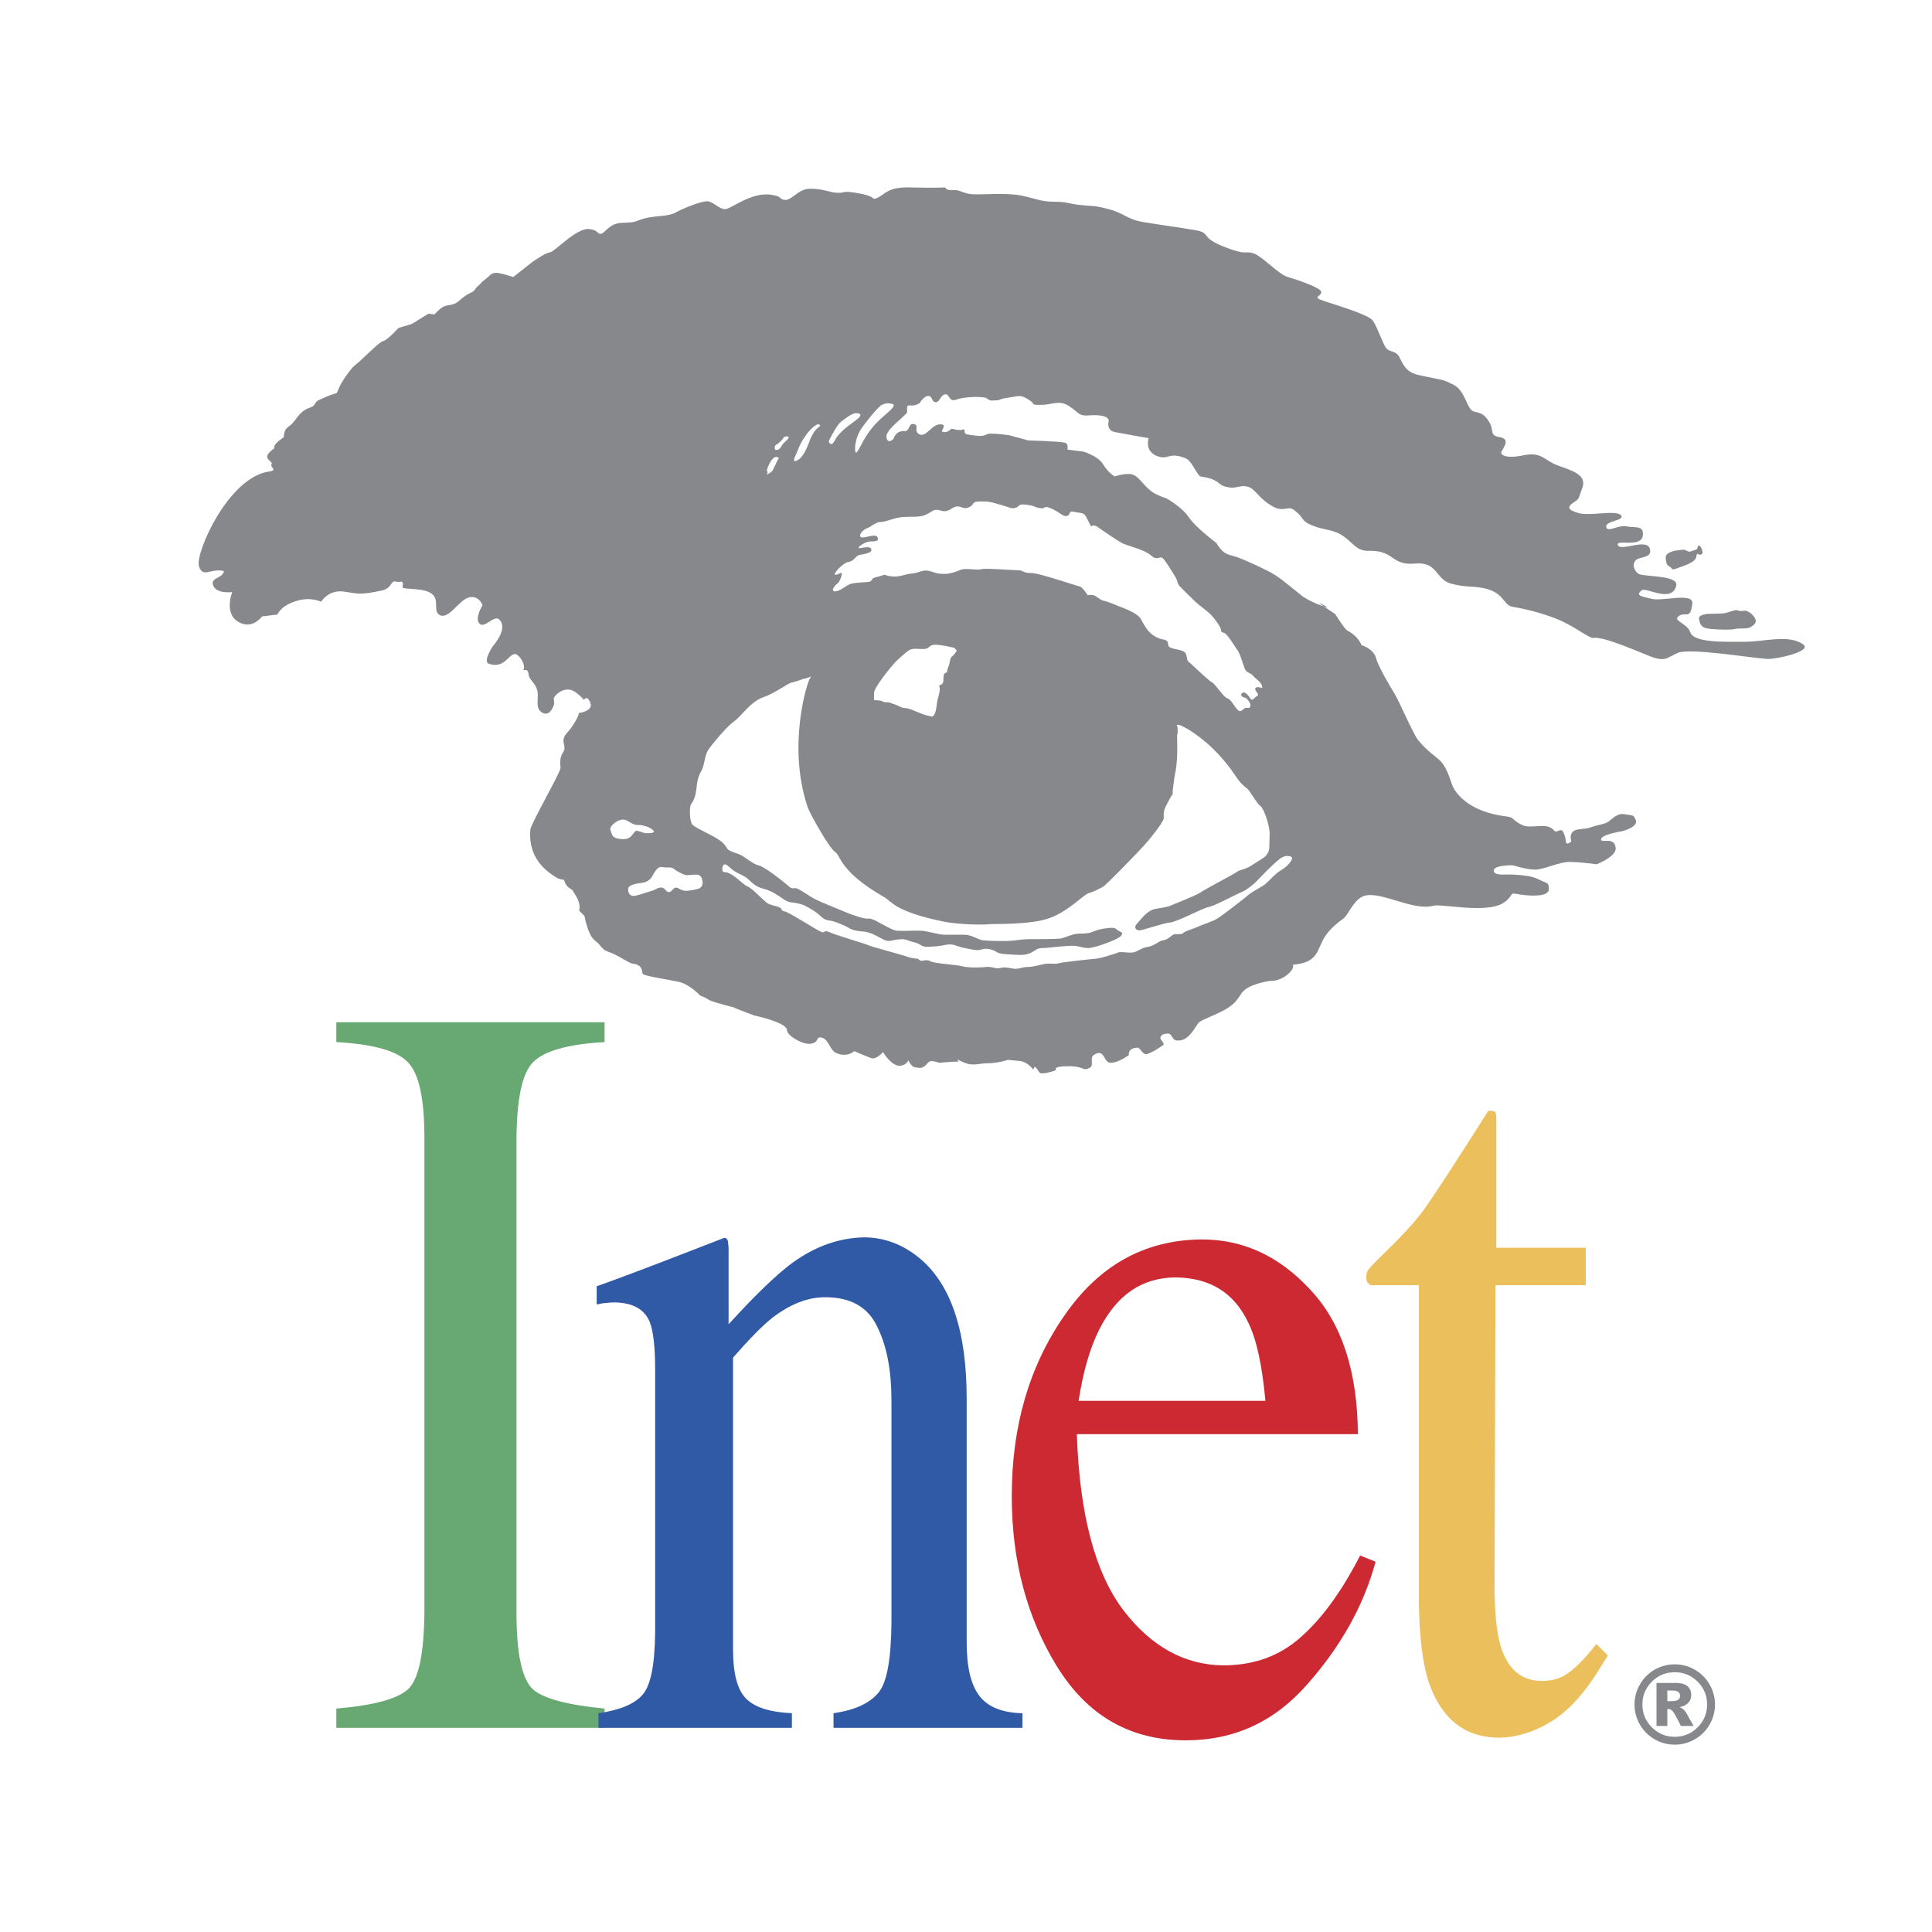 <svg xmlns="http://www.w3.org/2000/svg" width="2500" height="2500" viewBox="0 0 192.756 192.756"><g fill-rule="evenodd" clip-rule="evenodd"><path fill="#fff" d="M0 0h192.756v192.756H0V0z"/><path d="M22.349 56.979c-1.314-.341-2.134.769-2.503-.518-.368-1.285 2.931-8.867 7.027-9.422.886-.122.018-.448.219-.722.205-.27-.815-.495-.275-1.104.54-.61.549-.299.549-.638 0-.341.946-.952.946-.952s0-.605.275-.875c.267-.275.472-.341.676-.61.201-.271.54-.689.54-.689s.434-.573 1.11-.774c.675-.205.33-.554 1.053-.829.317-.126.82-.396 1.384-.555.26-.074.247 0 .452-.541.201-.54 1.193-2.017 1.65-2.339.555-.387 2.362-2.312 2.767-2.38.406-.066 1.543-1.311 1.543-1.311l1.338-.406 1.639-1.016.611.07s.606-.689 1.011-.824c.41-.136.909-.098 1.333-.443.606-.499.792-.686 1.263-.886.476-.205.298-.303.839-.778.54-.471-.043-.052.567-.526.61-.476.573-.63 1.091-.691.363-.041 1.751.42 1.751.42l1.897-1.491s1.37-.974 1.775-.974c.406 0 2.604-2.437 3.877-2.326.979.084.854.591 1.259.457.405-.134.802-.997 1.952-1.067 1.151-.07 1.165-.019 1.84-.288.681-.271 1.492-.341 2.168-.406.68-.07 1.086-.136 1.562-.41.47-.27 2.455-1.108 3.065-1.053.606.056 1.132.784 1.742.784.61 0 2.656-1.79 4.675-1.421 1.053.195.61.306 1.15.474.756.238 1.397-1.057 2.572-1.086 1.491-.031 2.031.406 2.912.406s.214-.27 2.111.066c1.896.34 1.076.75 1.817.41.747-.336.974-1.086 3.276-1.016 2.303.066 3.435 0 3.435 0s.135.341.811.271c.676-.066.952.339 1.897.409.95.066 3.424-.19 4.981.149 1.561.341 1.928.597 3.215.597s1.357.2 2.643.335c1.285.134 1.215 0 2.777.406 1.557.409 1.826 1.016 3.453 1.29 1.625.27 3.658.541 5.215.811 1.564.27.41.675 2.775 1.626 2.373.945 2.104.405 2.982.675.883.271 2.508 2.102 3.453 2.372.951.271 3.252 1.059 3.322 1.464.066.405-.744.503-.139.772.611.271 4.814 1.427 5.289 2.107.471.675 1.012 2.362 1.352 2.767.34.411.965.206 1.305.887.34.68.648 1.495 1.877 1.77 2.545.569 2.316.359 3.547.997 1.178.61 1.309 2.474 1.99 2.647.68.168 1.039.21 1.551 1.062.514.848-.018 1.319 1.002 1.491 1.025.167.588.826.215 1.439-.164.28.316.769 2.158.387 1.881-.387 2.072.489 3.434.997 1.359.512 2.996.9 2.465 2.279-.406 1.048-.238 1.016-.777 1.366-.715.461-.779.778.414 1.118 1.193.34 3.895-.391 4.264.274.275.5-1.721.5-1.496 1.165.168.5 1.197-.284 2.051-.111.848.167 1.602-.112 1.602.772 0 1.492-2.832.43-2.492 1.11.346.68 3.215-.933 3.215.606 0 .666-1.121.54-1.439.889-.512.56.057 1.272.33 1.384.709.28 3.971.116 3.709 1.161-.441 1.77-3.014.12-3.432.442-.762.586.143.638.963.861 1.035.286 4.199-.675 4.072.466-.191 1.784-.734.671-1.439 1.329-.434.404.951.693 1.227 1.528.363 1.081 3.373.964 5.42.964 2.039 0 4.426-.778 5.865.275.924.676-2.768 1.495-3.598 1.44-1.705-.117-7.721-1.119-8.914-.61-1.189.512-1.23.96-2.932.28-1.701-.681-4.523-1.921-5.535-1.772-.387.052-1.896-1.202-3.596-1.882-1.703-.686-3.408-1.049-4.428-1.22-1.025-.167-.773-1.604-3.322-1.934-1.082-.146-1.404-.024-2.77-.365-1.359-.339-1.402-1.663-2.654-1.961-.695-.168-1.119.024-1.828-.056-1.561-.182-1.496-1.329-3.816-1.272-1.193.028-1.529-.816-2.549-1.497s-1.906-.541-3.098-1.053c-1.193-.513-.611-.61-1.717-1.482-.744-.591-1.02.341-2.379-.512-1.367-.852-1.535-1.7-2.387-1.873-.854-.168-1.016.335-2.209-.005-.727-.209-.498-.722-2.438-.996-.508-.453-.834-1.567-1.492-1.827-1.705-.68-1.689.275-2.883-.238-1.193-.508-.77-1.756-.77-1.756s-2.525-.439-3.377-.61c-.854-.168-.621-1.036-.621-1.036s.289-.792-1.98-.624c-1.02.074-.912-.229-1.934-.909-1.025-.68-1.637-.145-2.828-.145-1.188 0-.41-.028-1.258-.535-.854-.512-.854-.34-2.047-.173-1.188.173-.549.266-1.396.266-.281 0-.281.112-.83-.275-.996-.167-2.376-.009-2.879.182-.83.317-.671-.583-1.165-.512-.485.07-.509.861-.993.773-.331-.061-.279-.55-.61-.61-.457-.08-.942.722-.942.722s-.415.284-.94.219c-.527-.061-.173.596-.354.782-.862.887-2.167 1.781-1.995 2.461.168.68.704.079.704.079s.186-.83 1.114-.759c.446.037.415-.708.745-.708.853 0 .032.69.713 1.029.68.341 1.211-.996 2.064-.996.852 0-.042.651.251.749.112.038.46.108.853-.284.107-.107.643.248 1.281.033.121-.037-.07.42.284.498.36.084 1.217.173 1.369.164.719-.055.514-.232.984-.232.85 0 1.916.168 1.916.168l1.873.513s3.006.07 3.648.227c.387.099.242.686.242.686l1.557.191s1.486.415 1.998 1.267c.51.853 1.166 1.216 1.166 1.216s1.262-.434 1.896-.144c.639.284 1.141 1.318 2.096 1.849.439.243 1.184.494 1.184.494s1.533.853 2.215 1.873c.68 1.021 2.734 2.55 2.734 2.55s.285.479.537.727c.553.555.982.472 1.836.811.852.341 2.566 1.114 3.42 1.626.848.508 2.465 1.934 2.916 2.238.451.303 1.197.632 1.197.632s2.014.83.752.145c-1.264-.685 1.217.928 1.217.928s.926 1.504 1.215 1.654c1.109.555 1.412 1.458 1.412 1.458s1.215.341 1.459 1.314c.195.778 1.342 2.703 1.85 3.556.512.853 1.779 3.843 2.287 4.523.514.681 1.193 1.268 2.047 1.949.852.68 1.164 1.995 1.412 2.628.303.791 1.668 2.675 5.398 3.112.83.098.49.317 1.51.83 1.021.512 2.477-.358 3.264.587.242.288.6-.262.824.046s.295.662.336 1.034c.057.476.541-.013.541-.013s-.369-1.012.65-1.18c1.021-.173.615.015 1.637-.33.396-.131 1.109-.21 1.459-.484.354-.275.875-.821 1.5-.719 1.025.173.932.042 1.178.573.328.709-1.346 1.128-1.346 1.128s-2.109.321-2.109.815c0 .438 1.363-.339 1.461.877.066.848-1.9 1.608-1.9 1.608s-1.711-.234-2.73-.234c-1.021 0-2.549.769-3.4.769-.85 0-2.215-.428-2.215-.428s-2.018-.061-1.924.574c.064.418 1.025.345 1.025.345s2.334-.075 3.359.437c1.02.509 1.109.313 1.113 1.03.004.867-2.311.647-3.158.476-.854-.167-.285.163-1.367.876-1.678 1.113-6.17.07-7.008.293-1.994.536-5.064-1.392-6.76-1.02-1.125.242-1.707 1.947-2.191 2.288-1.412.988-1.896 1.84-2.092 2.236-.512 1.021-.541 1.458-1.32 1.949-.559.354-1.652.437-1.652.437s.27.341-.584 1.021-1.701.588-1.701.588-1.738.236-2.533.922c-.438.378-.275.42-.924 1.17-.922 1.066-3.406 1.7-3.699 2.139-.568.853-1.119 1.85-2.189 1.706-.416-.057-.41-.695-.826-.681-.316.009-.609.046-.732.339-.119.299.369.463.295.779 0 0-.975.73-1.654.922-.438.126-.625-.646-.975-.634-.973.052-.828.732-.828.732s-1.068.806-1.852.777c-.711-.022-.535-1.51-1.654-.777-.432.284.053 1.024-.391 1.268-.73.406-.438-.149-2.139-.149s-1.217.391-1.217.391-1.49.556-1.705.196c-.629-1.071-.484-.098-.629-.293-.666-.882-1.463-.83-1.463-.83l-1.021-.098s-1.021.341-2.041.341c-.881 0-1.506.345-2.482-.14-.975-.49-.271-.019-.411-.028-.369-.023-1.929.12-1.929.12s-.826-.339-1.067-.046c-.601.717-.848.559-1.366.484-.339-.046-.634-.68-.634-.68s-.19.488-.824.536c-.866.065-1.705-1.362-1.705-1.362s-.68.779-1.161.606c-.754-.274-1.709-.704-1.709-.704s-.681.681-1.799.192c-.628-.271-.746-1.361-1.426-1.534-.68-.168-.19.49-1.156.61-.778.099-2.334-.828-2.334-1.36 0-.782-3.261-1.462-3.261-1.462s-2.801-1.049-2.046-.826c.754.225-2.092-.507-2.385-.685-.848-.508-.924-.438-.924-.438s-1.076-1.169-2.19-1.411c-1.119-.242-3.55-.583-3.602-.824-.046-.225 0-.878-.964-.984-.434-.046-1.516-.9-2.493-1.206-.639-.206-.63-.611-1.31-1.119-.684-.512-1.025-2.437-1.025-2.437l-.536-.537s.243-.583-.34-1.504c-.452-.723-.195-.438-.671-.769-.382-.271-.494-.792-.494-.792s-.448-.055-.686-.191c-1.165-.684-2.917-2.045-2.675-4.817.052-.612 3.067-5.797 3.016-6.185-.168-1.374.373-1.477.391-1.896.019-.475-.241-.73 0-1.221.187-.373.415-.442.876-1.165.649-1.016.537-1.169.537-1.169s1.51-.173 1.165-1.021c-.339-.852-.628-.293-.628-.293s-.848-.97-1.458-1.025c-1.025-.094-1.561.829-1.561.829l.046.586s-.363 1.384-1.211.876c-.853-.513-.149-1.612-.588-2.521-.223-.475-.559-.667-.73-1.132-.094-1.021-.643-.374-.532-.634.243-.583-.521-1.556-.83-1.556-.68 0-1.071 1.509-2.627.973-.644-.219.391-1.752.391-1.752s1.604-1.752.629-2.674c-.507-.484-1.5 1.011-1.995.386-.442-.559.341-1.797.341-1.797s-.341-1.025-1.36-.78c-.97.229-2.019 2.256-2.922 1.753-.777-.438.196-1.705-1.071-2.288-.899-.42-2.675-.243-2.628-.49.171-.857-.294-.424-.583-.535-.638-.238-.391.638-1.51.875-2.288.489-2.334.293-3.793.098-1.51-.201-2.242 1.021-2.242 1.021s-1.047-.56-2.576-.047c-1.533.513-1.762 1.314-1.762 1.314l-1.552.195s-.801 1.11-1.943.729c-2.044-.681-1.025-3.16-1.025-3.16s-1.556.213-1.896-.634c-.345-.851.918-.678 1.067-1.456z" fill="#86888c"/><path d="M89.143 40.344c.163.33-.634.797-1.663 1.822-1.049 1.053-1.562 2.293-1.771 2.605-.107.164-.332.662-.387.164-.055-.494.112-1.491.723-2.326.606-.83 1.604-2.046 1.934-2.214a1.418 1.418 0 0 1 1.164-.051zM85.544 41.224c.942.168-.554.891-1.383 1.664-.83.773-.704.867-1.054 1.328-.167.225-.498-.055-.386-.275.111-.223.773-1.552 1.215-1.882.445-.332 1.144-.914 1.608-.835zM79.398 45.987c.387-.112.778-.555 1.109-1.329.331-.773.219-.666.606-1.383.391-.718 1.006-.792.553-.941-.162-.056-.772.387-1.272 1.109-.498.717-.61.997-.83 1.546-.221.555-.551 1.109-.166.998zM77.354 44.44s-.225.494.162.443c.391-.057.391-.393.667-.667.275-.275.717-.61.386-.666-.33-.052-.386.111-.554.335-.163.219-.661.555-.661.555zM76.58 47.04c.103-.065-.224.5.107.219.335-.274.224.112.829-1.216.131-.284.326-.345 0-.442-.55-.169-1.217 1.602-.936 1.439zM102.424 50.357c.889.112.666.224 1.332.336.662.112.275-.336 1.16.055.887.387 1.109.83 1.551.717.443-.111 0-.554.775-.386.771.167.885 0 1.217.666l.385.774s.279-.225.668.055c.387.275 1.658 1.16 2.324 1.547.662.393 2.213.61 3.043 1.329.592.512.83 0 1.107.223s.998 1.44 1.275 1.882c.273.442.162.667.498.997.328.332 1.439 1.44 1.77 1.715.33.276.941.718 1.273 1.054.33.33.939 1.16.996 1.44.057.275 0 .275.33.387.332.106 1.053 1.327 1.33 1.714s.553 1.384.721 1.827c.164.442.605.442.83.717.219.28.828.666.885.998.057.33.107.223-.279.167-.387-.055-.443.112-.332.331.113.224.387.387.113.555-.275.164-.443.499-.611.275-.162-.218-.605-.885-.885-.554-.275.335.387.442.387.442s.387.335.447.61c.051.279 0 .442-.336.387-.33-.057-.498.498-.828.278-.332-.223-.719-1.108-1.109-1.22-.387-.107-1.217-1.44-1.549-1.604-.33-.168-2.049-1.826-2.324-2.05-.275-.219-.055-.83-.555-1.049-.498-.223-1.16-.223-1.385-.442-.217-.223.057-.61-.553-.721a2.563 2.563 0 0 1-1.381-.718c-.336-.331-.553-.723-.889-1.328-.332-.61-1.771-1.109-2.32-1.328-.555-.224-.941-.392-1.385-.498-.441-.112-.723-.5-1.053-.555-.332-.055-.555 0-.555 0s-.5-.83-.83-.885c-.33-.055-3.984-1.328-4.812-1.328-.836 0-.777-.279-1.33-.279s-3.209-.219-3.602-.107c-.385.107-1.327-.057-1.77 0-.442.05-.442.163-1.049.331-.61.167-.942.167-1.44.112-.498-.057-.997-.393-1.552-.28-.555.112-.605.224-1.217.28-.61.055-1.215.387-1.993.274-.774-.112-.499-.219-.83-.112-.332.112-.332.112-.774.225-.442.111-.224.386-.666.442-.443.056-1.384.056-1.827.22-.442.167-1.104.778-1.548.721-.442-.055.057-.61.276-.772.223-.168.442-.778.442-.997 0-.225-.387.162-.662.107-.28-.052.83-1.217 1.328-1.272.499-.056.717-.555.997-.662.274-.112 1.436-.168 1.272-.61-.149-.396-.998-.057-1.221-.112-.22-.056.61-.662 1.165-.662s.885-.055.662-.442c-.219-.387-1.436.219-1.659 0-.219-.223.223-.723.662-.885.448-.167.834-.61 1.333-.61.498 0 1.384-.443 2.27-.499.885-.056 1.602.056 2.214-.223.604-.275.717-.494 1.104-.494.386 0 .666.275 1.165.051.498-.219.549-.387.94-.387.387 0 .606.335 1.161.056.553-.275.168-.555 1.108-.555.943 0 .998.057 1.992.332.996.28 1.107.448 1.551.28.444-.17.169-.389 1.052-.283zM95.228 64.639s-1.77-.442-2.212-.275c-.444.168-.332.387-.942.387-.606 0-1.049-.112-1.436.167-.392.275-.666.555-1.108.942-.442.387-2.326 2.712-2.326 3.267v.717l.719.065s.223.159.498.159c.279 0 .223 0 .554.107.331.112.498.167.83.335.336.164.498.108.723.164.218.055.386.112.662.223.278.107.997.442 1.383.5.387.056.387.219.611-.057.223-.278.275-1.108.331-1.383.055-.28.33-1.109.223-1.384-.111-.28.219-.28.219-.28s.167-.163.167-.443c0-.274 0-.662.22-.717.223-.055.112-.274.28-.61.163-.332.111-.83.385-1.049.276-.223.444-.555.444-.555l-.225-.28z" fill="#fff"/><path d="M80.838 67.631c-.275.274-2.325 6.697-.275 12.844.265.796 2.214 4.206 2.769 4.538.549.33.418 1.938 4.869 4.483.774.442 1.054 1.439 5.868 2.437 1.793.367 4.371.33 4.65.275.275-.057 4.203.11 6.141-.662 1.939-.778 3.211-2.275 3.766-2.437.555-.167 1.055-.442 1.385-.61.33-.164 3.043-2.988 3.984-3.985.814-.867 2.051-2.493 2.102-2.823.055-.332-.076-.438.111-.997.135-.396 1.006-1.921.828-1.491-.17.424.164-1.902.227-2.162.328-1.385.137-4.278.162-3.929.055.717.102-.448.055-.555-.162-.387-.055-.223.168-.223.219 0 3.197 1.449 5.592 5.037.443.667.662.89 1.217 1.333.266.21.951 1.5 1.277 1.692.33.191.963 1.952.936 2.847-.055 1.716.055 1.548-.387 2.158-.107.149-.666.442-1.496.997-.457.302-1.197.424-1.326.554-.184.178-3.207 1.743-3.711 2.103-.387.278-2.768 1.211-3.043 1.327-.273.116-1.09.247-1.328.28-.939.106-1.602 1.159-1.938 1.49-.332.335-.164.611.168.667.33.056 2.379-.723 3.098-.774.719-.056 3.268-1.44 3.877-1.551.605-.112 2.861-1.333 3.305-1.497.447-.168 1.18-.772 1.453-1.049.275-.279 1.383-1.439 1.66-1.663.279-.223.834-.885 1.383-.885.555 0 .631.186.41.516-.225.335-.465.592-1.016.923-.555.331-1.109.998-1.496 1.328-.387.332-1.328.774-1.715 1.104-.387.336-2.438 1.939-3.043 2.326-.611.391-1.332.554-1.938.833-.611.275-1.33.443-1.553.662-.219.223-.717 0-.998.167-.273.168-.549.5-.99.555-.443.051-.836.549-1.553.662-.717.112-.998.498-1.496.555-.498.055-1.16-.113-1.439 0-.275.11-1.604.553-2.158.61-.555.051-3.266.33-3.654.442-.385.107-.609.056-1.158.056-.555 0-1.328.332-1.996.332-.66 0-.996.274-1.551.162-.551-.106-.83-.162-1.268-.051-.447.107-.834-.169-1.332-.111-.5.056-1.772.111-2.376-.058-.61-.167-2.824-.274-3.211-.498-.387-.223-.666-.055-.891-.055-.219 0-.33-.219-.494-.219-.167 0-.61-.057-1.053-.225-.442-.163-3.429-.94-3.765-1.108-.331-.164-3.043-.937-3.817-1.272-.778-.332-.442.111-.885-.057-.442-.163-3.16-1.934-3.653-2.045-.498-.112-.168-.225-.498-.387-.336-.168-.61-.168-1.053-.336-.444-.163-1.603-1.546-2.158-1.771-.555-.217-1.477-1.439-2.381-1.439-.168 0-.218-.549 0-.717.224-.167.444.168.886.498.443.332.83.444 1.272.719.442.278.834.89 1.607 1.108.774.219.997.332 1.547.662.555.336.885.723 1.552.779.662.056 1.165.275 1.165.275s.773.386 1.217.721c.442.332.717.719 1.16.774.443.056.666.113 1.44.443.774.332.774.499 1.495.61.719.107.555 0 1.273.219.717.223 1.439.885 1.993.774.551-.107 1.273-.275 1.771-.051.498.219.774.162 1.216.442.442.274.61.219 1.496.164.885-.057 1.379-.332 1.99-.112.61.223.94.28 1.827.448.885.163.779-.225 1.607-.057.828.164.555.442 1.658.499 1.109.056 1.658.163 2.27-.057.611-.223.723-.554 1.328-.554.611 0 2.605-.28 3.211-.224.611.057.611.167 1.273.224.664.056 2.99-.829 3.322-1.161.33-.335.166-.391-.168-.555-.332-.168-.164-.443-1.492-.223-1.332.223-.885.498-2.438.498-.717 0-1.439.443-1.939.499-.498.055-2.486.055-3.098.055s-1.215.113-1.826.164c-.611.055-2.326 0-2.768-.051-.443-.056-1.105-.555-1.828-.555h-1.989c-.499 0-1.664-.335-2.162-.387-.5-.056-.993 0-1.878 0-.891 0-.891 0-1.664-.387-.774-.391-1.497-.889-1.882-.833-.387.056-1.548-.331-2.32-.662-.778-.33-2.331-.941-2.992-1.272-.667-.335-1.714-1.165-2.046-1.109-.335.057-.391 0-.833-.385-.443-.387-2.214-1.771-2.769-1.884-.549-.111-1.328-.83-1.827-1.053-.498-.219-.498-.162-.992-.387-.499-.22-.28-.498-1.053-1.053-.774-.55-2.382-1.217-2.713-1.547-.331-.335-.331-1.771-.168-2.05.168-.276.444-.555.555-1.659.112-1.109.332-1.384.555-1.827.219-.442.275-1.439.606-1.938.335-.498 1.775-2.27 2.548-2.824.774-.549 1.659-1.989 2.931-2.432 1.277-.443 2.381-1.384 2.937-1.497.555-.111.94-.331 1.272-.386.329-.056.773-.331.497-.056zM66.063 86.508c.604.107.829-.056 1.159.164.332.223-.111 0 .61.387.719.391.719.223 1.161.223s.885-.168 1.053.442c.168.61-.056.885-.555.997-.498.107-1.053.22-1.383.107-.332-.107-.606-.387-.83-.219-.225.168-.332.444-.612.387-.274-.055-.33-.498-.772-.443-.443.056-.443.224-.885.332-.444.111-1.384.498-1.827.498s-.555-.498-.5-.774c.057-.274.662-.442 1.162-.498.498-.056.777-.164 1.052-.442.281-.274.556-1.272 1.167-1.161zM61.743 83.685c.721.107 1.053 0 1.383-.443.332-.443.332-.391.719-.279.391.111.391.167.777.167.387 0 .83-.057.498-.332-.335-.279-.555-.336-.997-.442-.442-.112-.61.051-1.108-.223-.499-.275-.662-.443-1.104-.332-.443.112-1.165.661-.997 1.049.168.392.11.723.829.835z" fill="#fff"/><path d="M166.188 55.619s0 .773.336.885c.332.112.164.442.717.223.551-.223 1.885-.553 1.996-1.165.107-.605.162-.163.387-.218.219-.057.273-.113.219-.387-.055-.28-.33-.723-.443-.442-.111.274 0 .274-.387.386-.387.108-.441.219-.717.057-.279-.168-.336-.112-.891-.057-.55.056-1.217.275-1.217.718zM170.172 61.266c.393 0-.717 0-.66.444.055.443.162.773.605.941.447.163 2.604.219 2.936.112.33-.112 1.271 0 1.551-.167.275-.168.662-.387.551-.774-.107-.391-.773-.998-1.217-.885-.443.107-.498-.113-.83-.056-.33.056-.885.33-1.383.33s-1.938.055-1.553.055z" fill="#86888c"/><path d="M33.555 170.464c3.667-.312 6.054-.936 7.153-1.924 1.063-.988 1.594-3.532 1.635-7.685v-47.33c0-3.896-.531-6.388-1.635-7.529-1.058-1.146-3.444-1.822-7.153-2.027v-1.976h26.762v1.976c-3.667.205-6.049.882-7.153 2.027-1.062 1.09-1.594 3.583-1.635 7.529v47.33c0 4.101.531 6.646 1.635 7.685 1.058.936 3.443 1.561 7.153 1.924v1.921H33.555v-1.921z" fill="#68a872"/><path d="M59.71 170.931c2.079-.312 3.533-.881 4.376-1.818.835-.936 1.235-2.958 1.277-6.183v-26.337c0-2.182-.177-3.742-.527-4.674-.531-1.301-1.678-1.925-3.444-1.976-.266 0-.531 0-.843.051-.261 0-.573.056-1.017.159v-1.823c1.194-.415 4.021-1.454 8.57-3.22l4.151-1.608c.173 0 .266.052.35.257.046.158.046.368.089.731v7.634c2.693-2.959 4.813-4.986 6.359-6.128 2.297-1.664 4.679-2.494 7.153-2.544 1.985 0 3.799.675 5.476 2.022 3.178 2.6 4.766 7.272 4.766 14.082v24.258c0 2.494.401 4.261 1.282 5.401.84 1.09 2.252 1.663 4.283 1.715v1.454H83.159v-1.454c2.12-.312 3.621-.988 4.507-2.078.839-1.039 1.233-3.323 1.276-6.905V139.76c0-2.958-.437-5.4-1.412-7.377-.927-1.975-2.646-2.959-5.21-2.959-1.718 0-3.489.677-5.298 2.08-.974.777-2.251 2.077-3.886 3.946v29.092c0 2.492.442 4.155 1.412 5.036.927.835 2.385 1.248 4.459 1.352v1.454H59.71v-1.453z" fill="#305aa6"/><path d="M130.797 128.75c3.09 3.322 4.637 8.103 4.68 14.339h-28.039c.266 7.995 1.812 13.815 4.637 17.557 2.781 3.636 6.094 5.453 9.934 5.509 3.096 0 5.699-.937 7.82-2.861 2.115-1.869 4.059-4.571 5.871-8.104l1.543.625c-1.189 4.366-3.443 8.415-6.799 12.209-3.268 3.742-7.283 5.609-12.145 5.609-5.518 0-9.803-2.44-12.848-7.376-3.004-4.883-4.506-10.546-4.506-16.99 0-6.961 1.725-12.936 5.256-18.023 3.486-5.042 8.035-7.535 13.688-7.586 4.15-.001 7.773 1.661 10.908 5.092zm-21.151 3.947c-.928 1.867-1.59 4.207-2.033 7.063h18.637c-.314-3.43-.84-5.974-1.678-7.74-1.412-3.014-3.799-4.52-7.242-4.571-3.355 0-5.918 1.716-7.684 5.248z" fill="#cc2932"/><path d="M158.211 124.49v3.738h-9.008l-.09 29.925c0 2.596.178 4.571.574 5.975.709 2.39 2.078 3.582 4.152 3.582 1.057 0 1.943-.26 2.734-.88.799-.573 1.678-1.51 2.693-2.811l1.152 1.146-.973 1.558c-1.502 2.389-3.09 4.104-4.857 5.144-1.678.988-3.312 1.454-4.943 1.506-3.449 0-5.789-1.817-7.07-5.452-.66-1.977-.969-4.68-1.016-8.211v-31.481h-4.809c-.135-.103-.223-.206-.354-.313-.047-.102-.047-.204-.09-.414 0-.312.043-.573.178-.778.131-.21.527-.625 1.277-1.352 2.031-1.976 3.49-3.531 4.375-4.78.881-1.244 3-4.465 6.355-9.768.355 0 .574 0 .662.106.088.052.135.313.135.779v12.781h8.923z" fill="#ebbf5b"/><path d="M169.371 172.333a3.108 3.108 0 0 1-2.279.946c-.895 0-1.654-.317-2.283-.946s-.945-1.388-.945-2.274c0-.889.316-1.648.945-2.278.629-.629 1.389-.94 2.283-.94.891 0 1.65.312 2.279.94.633.63.945 1.39.945 2.278 0 .886-.312 1.645-.945 2.274zm1.193-4.278a3.972 3.972 0 0 0-1.469-1.468 3.988 3.988 0 0 0-2.008-.535 3.994 3.994 0 0 0-3.471 2.003 3.955 3.955 0 0 0-.537 2.004c0 .719.178 1.385.537 2.004a3.905 3.905 0 0 0 1.467 1.464 3.935 3.935 0 0 0 2.004.536c.717 0 1.389-.177 2.008-.536a3.91 3.91 0 0 0 1.469-1.464 3.942 3.942 0 0 0 .539-2.004 3.957 3.957 0 0 0-.539-2.004zm-5.294 4.147h1.078v-1.681a.749.749 0 0 1 .129-.015c.135 0 .275.079.416.237.139.158.408.647.814 1.458h1.264c-.457-.811-.686-1.226-.693-1.238a2.065 2.065 0 0 0-.342-.434 1.29 1.29 0 0 0-.363-.201c.4-.094.695-.247.881-.457.186-.209.279-.461.279-.75 0-.367-.121-.662-.363-.879-.242-.22-.639-.332-1.178-.332h-1.922v4.292zm1.078-3.536h.492c.291 0 .49.047.607.145.119.103.18.229.18.382a.473.473 0 0 1-.186.383c-.125.098-.34.148-.643.148h-.451v-1.058h.001z" fill="#86888c"/></g></svg>